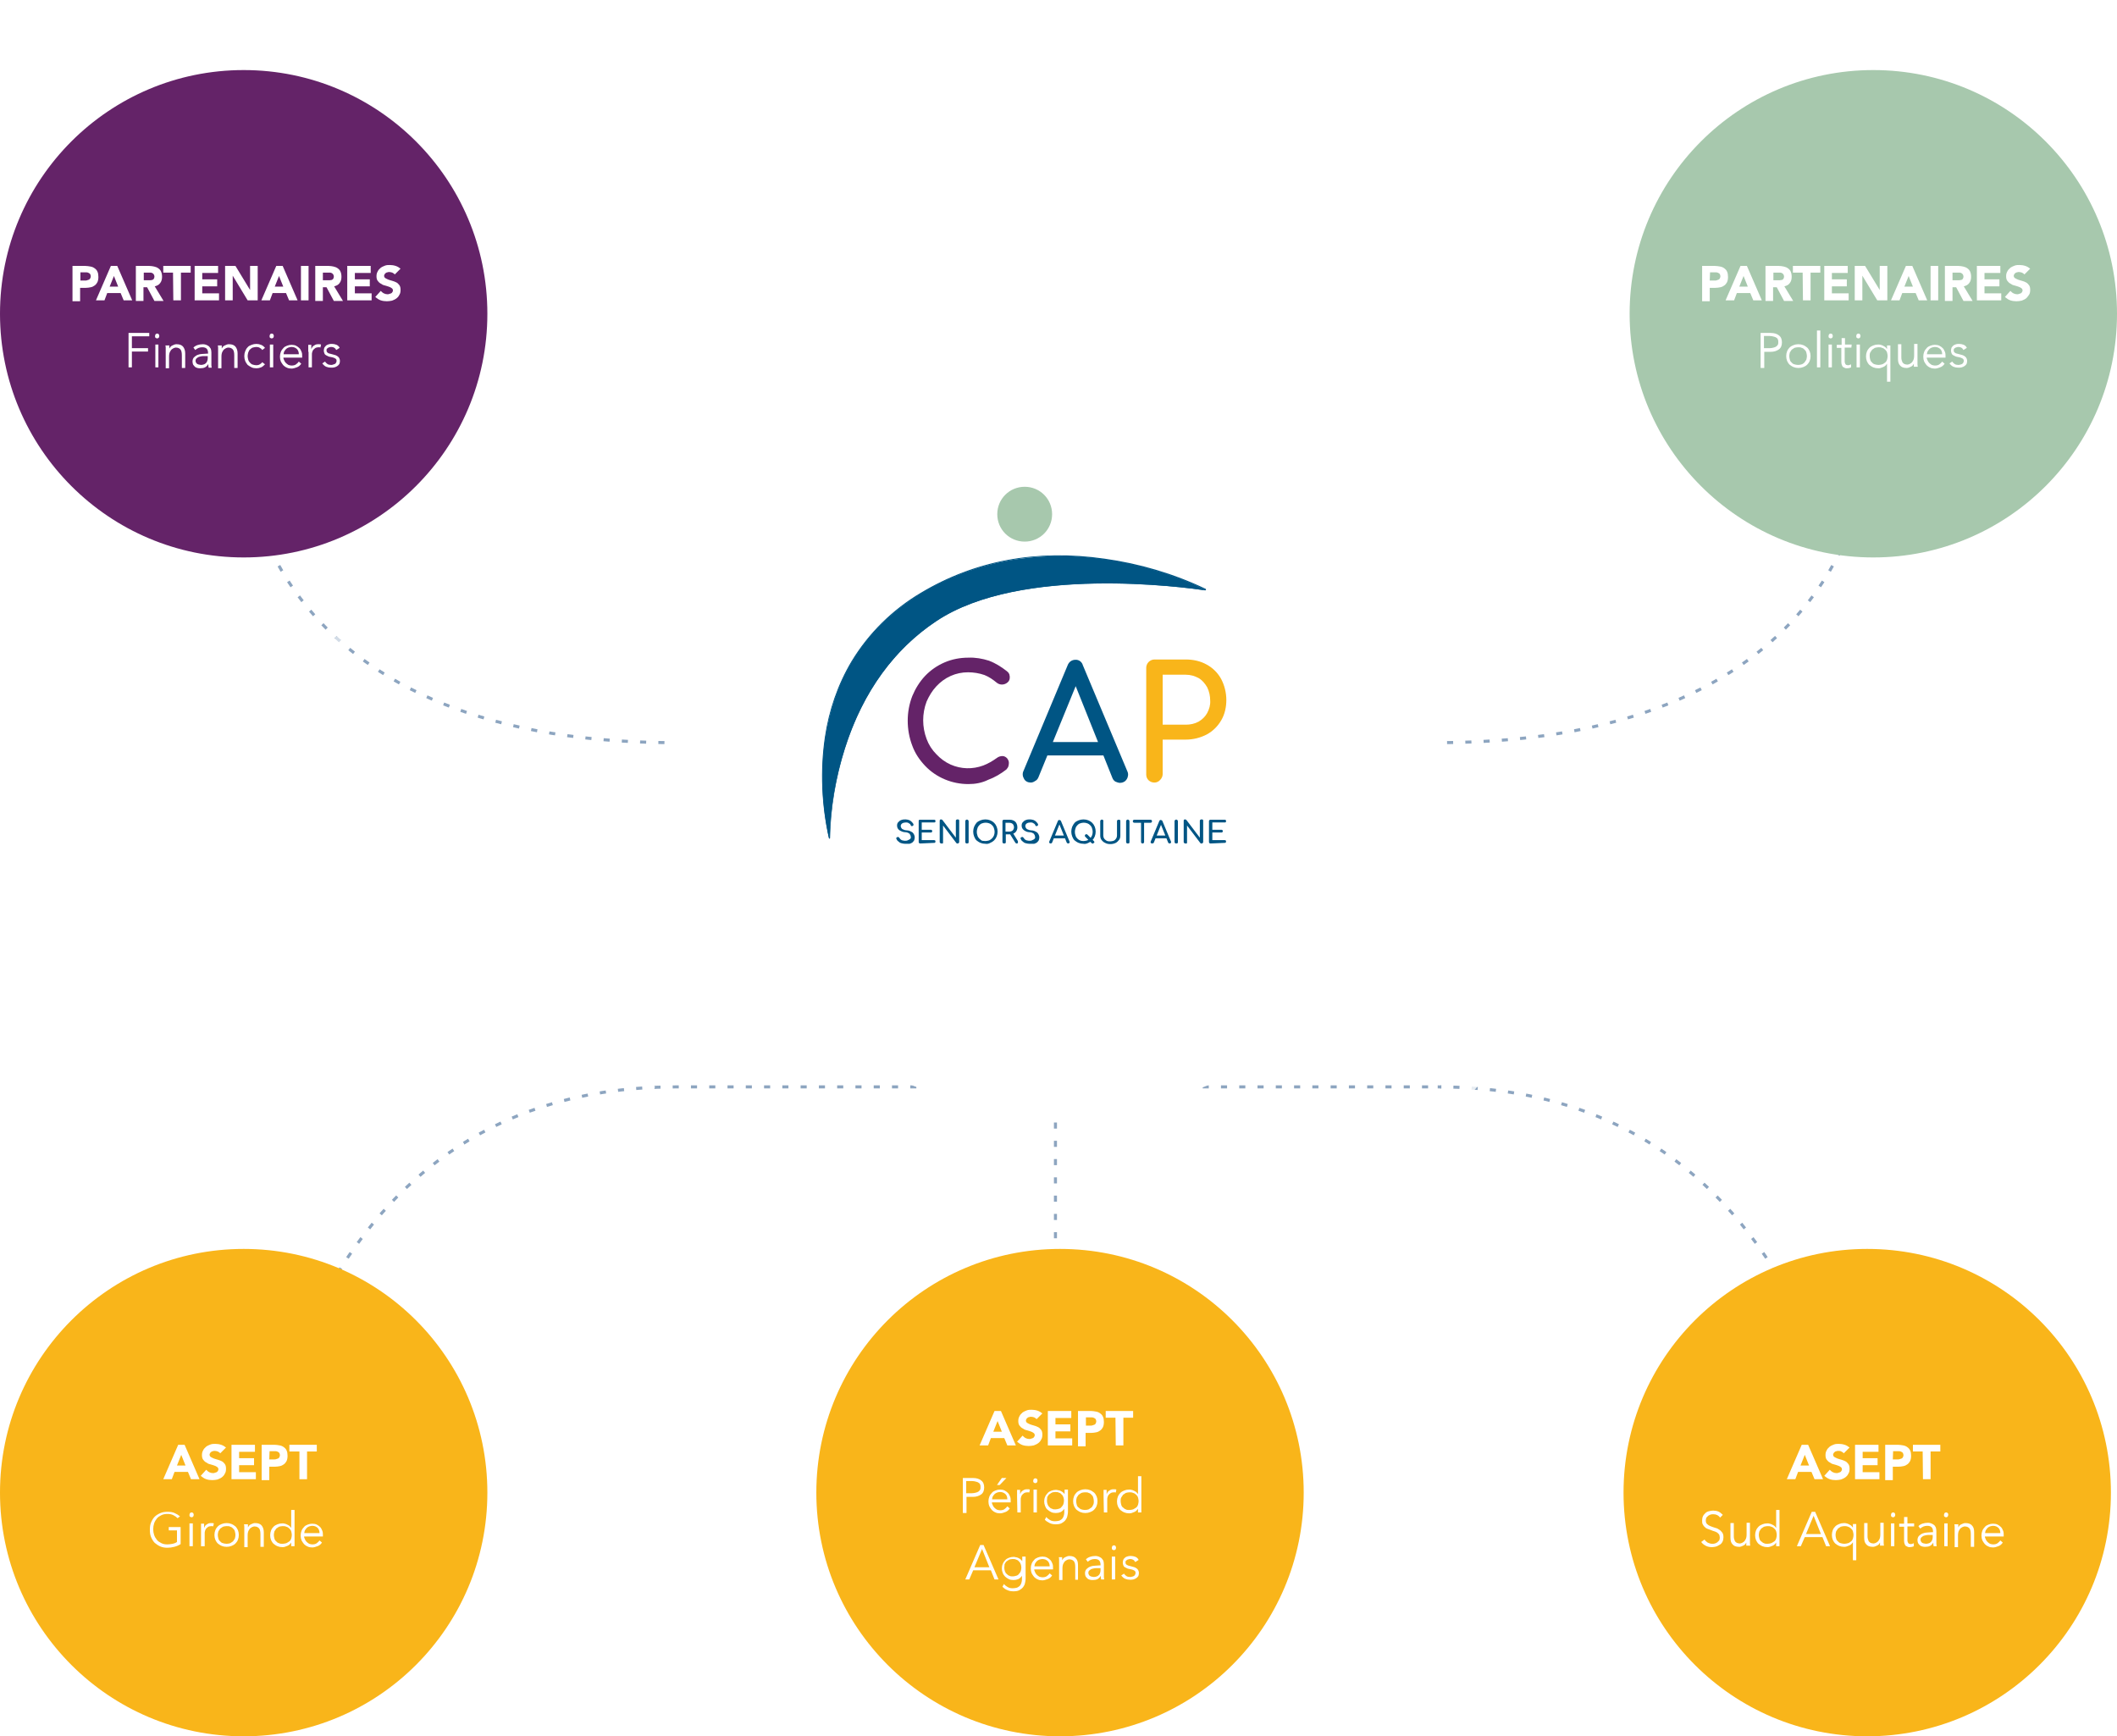 <?xml version="1.0" encoding="UTF-8"?> <svg xmlns="http://www.w3.org/2000/svg" xmlns:xlink="http://www.w3.org/1999/xlink" height="570" viewBox="0 0 695 570" width="695"><g fill="none" stroke="#8da5c0" stroke-dasharray="2 4" transform="translate(-923.607 -1040.292)"><path d="m1004.6 1561s3.7-163.9 141-163.9h251.2"></path><path d="m1536.6 1561s-3.7-163.9-141-163.9"></path></g><path d="m346.5 326.5v211" fill="none" stroke="#8da5c0" stroke-dasharray="2 4"></path><image height="372" opacity=".1" overflow="visible" transform="translate(162 64)" width="372"></image><circle cx="348" cy="240" fill="#fff" r="126"></circle><g fill="none" stroke="#8da5c0" stroke-dasharray="2 4" transform="translate(-924 -1153.292)"><path d="m1004.6 1305s3.7 92.1 141 92.1"></path><path d="m1536.6 1305s-3.7 92.1-141 92.1"></path></g><g fill="none" opacity=".6"><circle cx="348" cy="240" r="240"></circle><circle cx="348" cy="240" r="239" stroke="#fff" stroke-dasharray="2 4" stroke-width="2"></circle></g><g fill="none" opacity=".8"><circle cx="348" cy="240" r="180"></circle><circle cx="348" cy="240" r="178.5" stroke="#fff" stroke-dasharray="2 4" stroke-width="3"></circle></g><circle cx="80" cy="490" fill="#f9b51a" r="80"></circle><path d="m58.5 474.3h2.1l4.9 11.3h-2.8l-1-2.4h-4.4l-.9 2.4h-2.8zm1 3.3-1.4 3.5h2.8z" fill="#fff"></path><path d="m72.3 477.1c-.2-.3-.5-.4-.8-.6-.3-.1-.7-.2-1-.2-.2 0-.4 0-.6.1-.2 0-.4.1-.5.2-.2.1-.3.2-.4.4s-.2.3-.2.5c0 .3.1.6.4.8s.6.3 1 .5c.4.1.8.3 1.3.4.4.1.9.3 1.3.5s.7.5 1 .9.4.9.4 1.6c0 .6-.1 1.2-.4 1.6-.2.5-.6.9-1 1.2s-.9.5-1.4.7c-.5.1-1.1.2-1.7.2-.7 0-1.4-.1-2-.3s-1.2-.6-1.8-1.1l1.8-2c.3.3.6.6 1 .8s.8.3 1.2.3c.2 0 .4 0 .6-.1s.4-.1.6-.2.3-.2.4-.4c.1-.1.2-.3.2-.5 0-.3-.1-.6-.4-.8s-.6-.4-1-.5-.8-.3-1.3-.4-.9-.3-1.3-.6c-.4-.2-.7-.5-1-.9s-.4-.9-.4-1.5.1-1.1.4-1.6c.2-.5.6-.8 1-1.2.4-.3.9-.5 1.4-.7s1.1-.2 1.6-.2c.6 0 1.3.1 1.9.3s1.1.5 1.6.9z" fill="#fff"></path><path d="m76 474.3h7.7v2.3h-5.2v2.1h4.9v2.3h-4.9v2.3h5.5v2.3h-8z" fill="#fff"></path><path d="m85.9 474.3h4.2c.6 0 1.1.1 1.7.2s1 .3 1.4.6.7.6.9 1.1c.2.4.3 1 .3 1.7s-.1 1.2-.3 1.7c-.2.4-.5.8-.9 1.1s-.8.5-1.3.6-1.1.2-1.7.2h-1.8v4.4h-2.5zm2.5 4.8h1.7c.2 0 .4 0 .6-.1s.4-.1.6-.2.3-.2.4-.4.2-.4.2-.7-.1-.5-.2-.7-.3-.3-.5-.4-.4-.2-.7-.2-.5 0-.7 0h-1.3z" fill="#fff"></path><path d="m98.2 476.5h-3.2v-2.2h9v2.2h-3.2v9.1h-2.5v-9.1z" fill="#fff"></path><path d="m58.3 498.4c-.4-.4-.8-.7-1.4-1s-1.2-.4-1.9-.4-1.4.1-2 .4-1.1.6-1.5 1.1-.7 1-.9 1.6-.3 1.2-.3 1.9.1 1.3.3 1.9.5 1.1.9 1.6.9.8 1.5 1.1 1.2.4 2 .4c.6 0 1.1-.1 1.7-.2.5-.1 1-.3 1.4-.6v-3.8h-2.7v-1.1h3.9v5.6c-.6.4-1.3.7-2.1.9s-1.5.3-2.2.3c-.8 0-1.6-.1-2.3-.4s-1.3-.7-1.9-1.2c-.5-.5-.9-1.2-1.2-1.9s-.4-1.5-.4-2.4.1-1.7.4-2.4.7-1.4 1.2-1.9 1.2-.9 1.9-1.2 1.5-.4 2.3-.4c.9 0 1.7.1 2.3.4.7.3 1.2.6 1.8 1.1z" fill="#fff"></path><path d="m63.6 497.3c0 .2-.1.4-.2.6-.2.1-.3.2-.5.2s-.4-.1-.5-.2c-.2-.1-.2-.3-.2-.6 0-.2.1-.4.2-.6.2-.1.3-.2.5-.2s.4.1.5.2c.1.2.2.3.2.6zm-.3 10.3h-1.1v-7.5h1.1z" fill="#fff"></path><path d="m66 502.5c0-.3 0-.7 0-1s0-.8 0-1.3h1v1.4c.1-.2.2-.4.3-.6s.3-.4.5-.5.4-.3.7-.4.6-.1.9-.1.6 0 .8.1l-.2 1c-.1-.1-.3-.1-.6-.1-.4 0-.8.1-1 .2-.3.2-.5.4-.7.6s-.3.5-.4.8-.1.5-.1.8v4.2h-1.2z" fill="#fff"></path><path d="m78.4 503.9c0 .6-.1 1.1-.3 1.6s-.5.9-.8 1.2c-.4.4-.8.6-1.3.8s-1 .3-1.6.3-1.1-.1-1.6-.3-.9-.5-1.3-.8c-.4-.4-.6-.8-.8-1.2-.2-.5-.3-1-.3-1.6s.1-1.1.3-1.6.5-.9.8-1.2c.4-.4.8-.6 1.3-.8s1-.3 1.6-.3 1.1.1 1.6.3.9.5 1.3.8c.4.4.6.8.8 1.2.2.5.3 1 .3 1.6zm-1.1 0c0-.4-.1-.8-.2-1.2s-.3-.7-.6-.9c-.2-.3-.5-.5-.9-.6-.3-.2-.7-.2-1.2-.2s-.8.1-1.2.2c-.3.2-.6.4-.9.6-.2.3-.4.6-.6.9-.1.4-.2.8-.2 1.2s.1.8.2 1.2.3.7.6.9c.2.3.5.5.9.6s.7.2 1.2.2.8-.1 1.2-.2l.9-.6c.2-.3.4-.6.6-.9.1-.4.2-.8.2-1.2z" fill="#fff"></path><path d="m81.4 500.2v.6.6c.1-.2.3-.4.4-.6.2-.2.4-.3.6-.4s.5-.2.7-.3.5-.1.7-.1c1 0 1.7.3 2.1.8s.7 1.2.7 2.2v4.8h-1.1v-4.1c0-.8-.1-1.5-.4-1.9s-.8-.7-1.6-.7c-.1 0-.2 0-.4.1-.2 0-.5.2-.8.4s-.5.5-.7.9-.3.9-.3 1.6v3.8h-1.1v-5.8c0-.2 0-.5 0-.8s0-.6-.1-.9h1.3z" fill="#fff"></path><path d="m96.7 507.6h-1.1v-1.2c-.2.3-.4.5-.6.7s-.5.3-.7.4c-.3.1-.5.2-.8.3s-.5.1-.8.1c-.6 0-1.1-.1-1.6-.3s-.9-.5-1.3-.8c-.4-.4-.6-.8-.8-1.2-.2-.5-.3-1-.3-1.6s.1-1.1.3-1.6.5-.9.8-1.2c.4-.4.8-.6 1.3-.8s1-.3 1.6-.3c.2 0 .5 0 .8.1s.5.1.8.3c.3.1.5.3.7.4.2.2.4.4.6.7v-5.9h1.1zm-6.8-3.7c0 .4.1.8.2 1.2s.3.7.6.9c.2.3.5.5.9.6.3.2.7.2 1.2.2.4 0 .8-.1 1.2-.2.4-.2.7-.4 1-.6s.5-.6.6-.9c.1-.4.2-.8.2-1.2s-.1-.8-.2-1.2-.4-.7-.6-.9c-.3-.3-.6-.5-1-.6-.4-.2-.8-.2-1.2-.2s-.8.1-1.2.2c-.3.2-.6.4-.9.6-.2.3-.4.6-.6.9-.1.4-.2.8-.2 1.2z" fill="#fff"></path><path d="m99.8 504.2c0 .4.1.7.3 1.1.1.3.3.6.6.9.2.2.5.4.8.6.3.1.7.2 1 .2.6 0 1.1-.1 1.5-.4s.7-.6.9-.9l.8.7c-.4.6-.9 1-1.5 1.2s-1.1.4-1.7.4-1.1-.1-1.5-.3c-.5-.2-.9-.5-1.2-.8-.3-.4-.6-.8-.8-1.2-.2-.5-.3-1-.3-1.6s.1-1.1.3-1.6.5-.9.8-1.2c.3-.4.7-.6 1.2-.8s1-.3 1.5-.3c.6 0 1.1.1 1.5.3s.8.5 1.1.8.5.7.7 1.2.2.9.2 1.4v.5h-6.2zm5.1-.9c0-.7-.2-1.3-.6-1.7s-1-.7-1.8-.7c-.3 0-.7.1-1 .2s-.6.3-.8.5-.4.5-.6.8c-.1.3-.2.6-.2.9z" fill="#fff"></path><circle cx="613" cy="490" fill="#f9b51a" r="80"></circle><path d="m591.5 474.3h2.1l4.9 11.3h-2.8l-1-2.4h-4.4l-.9 2.4h-2.8zm1 3.3-1.4 3.5h2.8z" fill="#fff"></path><path d="m605.3 477.1c-.2-.3-.5-.4-.8-.6s-.7-.2-1-.2c-.2 0-.4 0-.6.1-.2 0-.4.1-.5.2s-.3.2-.4.4-.2.3-.2.5c0 .3.1.6.4.8s.6.3 1 .5c.4.1.8.3 1.3.4.4.1.9.3 1.3.5s.7.5 1 .9.4.9.4 1.6c0 .6-.1 1.2-.4 1.6-.2.5-.6.9-1 1.2s-.9.5-1.4.7c-.5.1-1.1.2-1.7.2-.7 0-1.4-.1-2-.3s-1.2-.6-1.8-1.1l1.8-2c.3.3.6.6 1 .8s.8.3 1.2.3c.2 0 .4 0 .6-.1s.4-.1.6-.2.3-.2.4-.4c.1-.1.2-.3.2-.5 0-.3-.1-.6-.4-.8s-.6-.4-1-.5-.8-.3-1.3-.4-.9-.3-1.3-.6c-.4-.2-.7-.5-1-.9s-.4-.9-.4-1.5.1-1.1.4-1.6c.2-.5.6-.8 1-1.2.4-.3.9-.5 1.4-.7s1.1-.2 1.6-.2c.6 0 1.3.1 1.9.3s1.1.5 1.6.9z" fill="#fff"></path><path d="m609 474.3h7.7v2.3h-5.2v2.1h4.9v2.3h-4.9v2.3h5.5v2.3h-8z" fill="#fff"></path><path d="m618.9 474.3h4.2c.6 0 1.1.1 1.7.2s1 .3 1.4.6.7.6.9 1.1c.2.4.3 1 .3 1.7s-.1 1.2-.3 1.7c-.2.4-.5.8-.9 1.1s-.8.5-1.3.6-1.1.2-1.7.2h-1.8v4.4h-2.5zm2.5 4.8h1.7c.2 0 .4 0 .6-.1s.4-.1.6-.2.3-.2.4-.4.2-.4.2-.7-.1-.5-.2-.7-.3-.3-.5-.4-.4-.2-.7-.2-.5 0-.7 0h-1.3z" fill="#fff"></path><path d="m631.2 476.5h-3.2v-2.2h9v2.2h-3.2v9.1h-2.5z" fill="#fff"></path><path d="m564.7 498.2c-.5-.7-1.2-1.1-2.2-1.1-.3 0-.6 0-.9.1s-.5.2-.8.4c-.2.2-.4.4-.6.6-.1.3-.2.6-.2.9 0 .5.1.9.4 1.2s.6.5 1.1.7c.4.2.9.3 1.4.5.5.1 1 .3 1.4.6.4.2.8.6 1.1 1s.4.9.4 1.6c0 .5-.1 1-.3 1.4s-.5.8-.9 1-.8.5-1.2.6-.9.2-1.3.2c-.7 0-1.4-.1-2-.4s-1.2-.7-1.6-1.3l1.1-.8c.2.4.6.7 1 1 .4.2 1 .4 1.5.4.3 0 .6 0 .9-.1s.5-.2.8-.4c.2-.2.4-.4.6-.6.1-.3.2-.5.2-.9s-.1-.7-.2-1c-.2-.3-.4-.5-.7-.7s-.6-.3-.9-.4-.7-.2-1.1-.4c-.4-.1-.7-.3-1.1-.4-.3-.1-.7-.3-.9-.6-.3-.2-.5-.5-.7-.9-.2-.3-.2-.8-.2-1.3s.1-1 .3-1.4.5-.7.8-1 .7-.5 1.2-.6.9-.2 1.3-.2c.6 0 1.2.1 1.7.3s1 .6 1.5 1.1z" fill="#fff"></path><path d="m573.3 507.6c0-.2 0-.4 0-.6s0-.4 0-.6c-.1.2-.3.4-.4.6-.2.2-.4.3-.6.4s-.5.2-.7.3-.5.1-.7.1c-1 0-1.7-.3-2.1-.8-.5-.5-.7-1.2-.7-2.2v-4.8h1.1v4.1c0 .4 0 .8.1 1.1s.2.6.3.8c.2.2.4.4.6.5.3.1.6.2 1 .2.1 0 .2 0 .4-.1.2 0 .5-.2.8-.4s.5-.5.7-.9.3-.9.3-1.6v-3.8h1.1v5.8.8c0 .3 0 .6.1.9h-1.3z" fill="#fff"></path><path d="m584.2 507.6h-1.1v-1.2c-.2.3-.4.5-.6.7s-.5.3-.7.4c-.3.1-.5.2-.8.3s-.5.1-.8.1c-.6 0-1.1-.1-1.6-.3s-.9-.5-1.3-.8c-.4-.4-.6-.8-.8-1.2-.2-.5-.3-1-.3-1.6s.1-1.1.3-1.6.5-.9.8-1.2c.4-.4.8-.6 1.3-.8s1-.3 1.6-.3c.2 0 .5 0 .8.1s.5.1.8.3c.3.1.5.3.7.4.2.2.4.4.6.7v-5.9h1.1zm-6.8-3.7c0 .4.1.8.2 1.2s.3.7.6.9.5.5.9.6c.3.2.7.2 1.2.2.4 0 .8-.1 1.2-.2.4-.2.7-.4 1-.6s.5-.6.6-.9c.1-.4.2-.8.2-1.2s-.1-.8-.2-1.2-.4-.7-.6-.9c-.3-.3-.6-.5-1-.6-.4-.2-.8-.2-1.2-.2s-.8.1-1.2.2c-.3.2-.6.4-.9.6-.2.3-.4.6-.6.9-.1.4-.2.8-.2 1.2z" fill="#fff"></path><path d="m591.2 507.6h-1.3l4.9-11.3h1.1l4.9 11.3h-1.3l-1.2-3h-5.8zm1.7-4h4.9l-2.4-6z" fill="#fff"></path><path d="m609.4 512.2h-1.1v-5.9c-.2.3-.4.5-.6.7s-.5.3-.7.4c-.3.1-.5.2-.8.3s-.5.1-.8.1c-.6 0-1.1-.1-1.6-.3s-.9-.5-1.3-.8c-.4-.4-.6-.8-.8-1.2-.2-.5-.3-1-.3-1.6s.1-1.1.3-1.6.5-.9.8-1.2c.4-.4.8-.6 1.3-.8s1-.3 1.6-.3c.2 0 .5 0 .8.1s.5.1.8.3.5.3.7.4c.2.2.4.4.6.7v-1.2h1.1zm-6.8-8.3c0 .4.1.8.2 1.2s.3.7.6.9c.2.3.5.5.9.6s.7.2 1.2.2c.4 0 .8-.1 1.2-.2s.7-.4 1-.6.5-.6.6-.9c.1-.4.2-.8.2-1.2s-.1-.8-.2-1.2-.4-.7-.6-.9c-.3-.3-.6-.5-1-.6-.4-.2-.8-.2-1.2-.2s-.8.1-1.2.2c-.3.2-.6.4-.9.6-.2.3-.4.6-.6.9-.1.4-.2.8-.2 1.2z" fill="#fff"></path><path d="m617.2 507.6c0-.2 0-.4 0-.6s0-.4 0-.6c-.1.2-.3.4-.4.6-.2.2-.4.3-.6.4s-.5.2-.7.3c-.3.1-.5.1-.7.1-1 0-1.7-.3-2.1-.8-.5-.5-.7-1.2-.7-2.2v-4.8h1.1v4.1c0 .4 0 .8.1 1.1s.2.6.3.8c.2.2.4.4.6.5.3.1.6.2 1 .2.1 0 .2 0 .4-.1.2 0 .5-.2.8-.4s.5-.5.7-.9.3-.9.3-1.6v-3.8h1.1v5.8.8s0 .6.1.9h-1.3z" fill="#fff"></path><path d="m622.2 497.3c0 .2-.1.4-.2.6-.2.1-.3.2-.5.2s-.4-.1-.5-.2c-.2-.1-.2-.3-.2-.6 0-.2.1-.4.2-.6.2-.1.3-.2.5-.2s.4.1.5.2c.1.2.2.3.2.6zm-.3 10.3h-1.1v-7.5h1.1z" fill="#fff"></path><path d="m628.4 501.1h-2.2v4.4c0 .3 0 .5.1.7s.1.3.2.4.2.2.3.2.3.1.4.1c.2 0 .4 0 .6-.1s.4-.1.5-.2v1c-.4.2-.9.3-1.4.3-.2 0-.4 0-.6-.1s-.4-.2-.6-.3-.3-.4-.4-.6-.2-.6-.2-1v-4.7h-1.6v-1h1.6v-2.2h1.1v2.1h2.2z" fill="#fff"></path><path d="m634.6 503v-.2c0-1.3-.6-1.9-1.9-1.9-.9 0-1.6.3-2.3.9l-.6-.8c.7-.7 1.8-1.1 3.2-1.1.4 0 .7.1 1 .2s.6.3.9.5.4.5.6.8c.1.3.2.7.2 1.2v3.3.9c0 .3.1.6.1.8h-1c0-.2-.1-.4-.1-.6s0-.4 0-.6c-.3.5-.7.9-1.1 1.1s-.9.3-1.5.3c-.3 0-.7 0-1-.1s-.6-.2-.8-.4-.4-.4-.6-.7c-.1-.3-.2-.6-.2-1 0-.6.2-1.1.5-1.4s.7-.6 1.2-.8 1-.3 1.5-.3 1-.1 1.5-.1zm-.6.9c-.3 0-.6 0-1 0s-.8.1-1.2.2-.7.3-.9.5c-.3.2-.4.5-.4.9 0 .2.1.5.2.6.1.2.2.3.4.4s.4.2.6.2.4.1.6.1c.4 0 .7-.1 1-.2s.5-.3.7-.5.3-.5.4-.8.1-.6.1-.9v-.5z" fill="#fff"></path><path d="m639.6 497.3c0 .2-.1.4-.2.6-.2.1-.3.2-.5.2s-.4-.1-.5-.2c-.2-.1-.2-.3-.2-.6 0-.2.1-.4.2-.6.2-.1.3-.2.5-.2s.4.1.5.2c.2.2.2.3.2.6zm-.2 10.3h-1.1v-7.5h1.1z" fill="#fff"></path><path d="m642.9 500.2v.6.6c.1-.2.3-.4.4-.6.2-.2.4-.3.6-.4s.5-.2.7-.3.5-.1.7-.1c1 0 1.7.3 2.1.8.5.5.7 1.2.7 2.2v4.8h-1.1v-4.1c0-.8-.1-1.5-.4-1.9s-.8-.7-1.6-.7c-.1 0-.2 0-.4.1-.2 0-.5.2-.8.4s-.5.5-.7.9-.3.9-.3 1.6v3.8h-1.1v-5.8c0-.2 0-.5 0-.8s0-.6-.1-.9h1.3z" fill="#fff"></path><path d="m651.6 504.2c0 .4.1.7.3 1.1.1.3.3.6.6.9s.5.4.8.6c.3.1.7.2 1 .2.6 0 1.1-.1 1.5-.4s.7-.6.9-.9l.8.7c-.4.6-.9 1-1.5 1.2-.5.2-1.1.4-1.7.4s-1.1-.1-1.5-.3c-.5-.2-.9-.5-1.2-.8-.3-.4-.6-.8-.8-1.2-.2-.5-.3-1-.3-1.6s.1-1.1.3-1.6.5-.9.8-1.2c.3-.4.7-.6 1.2-.8s1-.3 1.5-.3c.6 0 1.1.1 1.5.3s.8.5 1.1.8.5.7.7 1.2.2.9.2 1.4v.5h-6.2zm5.1-.9c0-.7-.2-1.3-.6-1.7s-1-.7-1.8-.7c-.3 0-.7.1-1 .2s-.6.3-.8.5-.4.5-.6.8c-.1.3-.2.6-.2.9z" fill="#fff"></path><path d="m348 410c44.2 0 80 35.8 80 80s-35.8 80-80 80-80-35.8-80-80 35.8-80 80-80z" fill="#f9b51a"></path><path d="m326.5 463.2h2.1l4.9 11.3h-2.8l-1-2.4h-4.4l-.9 2.4h-2.8zm1 3.3-1.4 3.5h2.8z" fill="#fff"></path><path d="m340.3 465.9c-.2-.3-.5-.4-.8-.6-.3-.1-.7-.2-1-.2-.2 0-.4 0-.6.1-.2 0-.4.1-.5.2-.2.1-.3.2-.4.4s-.2.3-.2.5c0 .3.1.6.4.8s.6.3 1 .5c.4.1.8.3 1.3.4.4.1.9.3 1.3.5s.7.5 1 .9.4.9.4 1.6c0 .6-.1 1.2-.4 1.6-.2.5-.6.9-1 1.2s-.9.5-1.4.7c-.5.1-1.1.2-1.7.2-.7 0-1.4-.1-2-.3s-1.2-.6-1.8-1.1l1.8-2c.3.3.6.6 1 .8s.8.3 1.2.3c.2 0 .4 0 .6-.1s.4-.1.6-.2.3-.2.4-.4c.1-.1.2-.3.2-.5 0-.3-.1-.6-.4-.8s-.6-.4-1-.5-.8-.3-1.3-.4-.9-.3-1.3-.6c-.4-.2-.7-.5-1-.9s-.4-.9-.4-1.5.1-1.1.4-1.6c.2-.5.6-.8 1-1.2.4-.3.9-.5 1.4-.7s1.1-.2 1.6-.2c.6 0 1.3.1 1.9.3s1.1.5 1.6.9z" fill="#fff"></path><path d="m344 463.2h7.7v2.3h-5.2v2.1h4.9v2.3h-4.9v2.3h5.5v2.3h-8z" fill="#fff"></path><path d="m353.9 463.2h4.2c.6 0 1.1.1 1.7.2s1 .3 1.4.6.7.6.9 1.1c.2.4.3 1 .3 1.7s-.1 1.2-.3 1.7c-.2.4-.5.8-.9 1.1s-.8.5-1.3.6-1.1.2-1.7.2h-1.8v4.4h-2.5zm2.5 4.8h1.7c.2 0 .4 0 .6-.1s.4-.1.6-.2.3-.2.4-.4.2-.4.2-.7-.1-.5-.2-.7-.3-.3-.5-.4-.4-.2-.7-.2-.5 0-.7 0h-1.3v2.7z" fill="#fff"></path><path d="m366.2 465.4h-3.2v-2.2h9v2.2h-3.2v9.1h-2.5z" fill="#fff"></path><path d="m316.1 485.2h3.3c1.2 0 2.1.3 2.7.8.7.5 1 1.3 1 2.3s-.3 1.8-1 2.3-1.6.8-2.7.8h-2.1v5.3h-1.2zm1.1 5h1.9c.5 0 .9-.1 1.3-.2s.6-.2.9-.4c.2-.2.4-.4.5-.6s.1-.5.1-.8 0-.5-.1-.8c-.1-.2-.2-.5-.5-.6-.2-.2-.5-.3-.9-.4s-.8-.2-1.3-.2h-1.9z" fill="#fff"></path><path d="m325.6 493c0 .4.1.7.3 1.1.1.3.3.6.6.9s.5.4.8.6c.3.1.7.2 1 .2.6 0 1.1-.1 1.5-.4s.7-.6.9-.9l.8.7c-.4.6-.9 1-1.5 1.2-.5.2-1.1.4-1.7.4s-1.1-.1-1.5-.3c-.5-.2-.9-.5-1.2-.8-.3-.4-.6-.8-.8-1.2-.2-.5-.3-1-.3-1.6s.1-1.1.3-1.6.5-.9.8-1.2c.3-.4.7-.6 1.2-.8s1-.3 1.5-.3c.6 0 1.1.1 1.5.3s.8.5 1.1.8.5.7.7 1.2.2.9.2 1.4v.5h-6.2zm5.1-.8c0-.7-.2-1.3-.6-1.7s-1-.7-1.8-.7c-.3 0-.7.1-1 .2s-.6.3-.8.5-.4.5-.6.8c-.1.3-.2.6-.2.9zm-2.5-4.7h-.9l1.6-2.3h1.5z" fill="#fff"></path><path d="m333.9 491.4c0-.3 0-.7 0-1s0-.8 0-1.3h1v1.4c.1-.2.2-.4.3-.6s.3-.4.5-.5.4-.3.7-.4.6-.1.9-.1.6 0 .8.1l-.2 1c-.1-.1-.3-.1-.6-.1-.4 0-.8.1-1 .2-.3.2-.5.4-.7.6s-.3.5-.4.8-.1.5-.1.8v4.2h-1.1z" fill="#fff"></path><path d="m340.6 486.1c0 .2-.1.4-.2.6-.2.1-.3.2-.5.2s-.4-.1-.5-.2c-.2-.1-.2-.3-.2-.6 0-.2.1-.4.2-.6.2-.1.3-.2.5-.2s.4.1.5.2c.2.2.2.4.2.6zm-.2 10.4h-1.1v-7.5h1.1z" fill="#fff"></path><path d="m343.5 498c.3.4.7.7 1.2 1s1 .4 1.7.4c.5 0 1-.1 1.4-.2.4-.2.7-.4.9-.6s.4-.6.5-.9c.1-.4.2-.7.2-1.1v-1.3c-.3.5-.8.9-1.2 1.1-.5.2-1 .3-1.6.3s-1.1-.1-1.5-.3-.9-.5-1.2-.8c-.4-.3-.6-.7-.8-1.2s-.3-1-.3-1.5.1-1.1.3-1.5c.2-.5.5-.9.8-1.2.3-.4.7-.6 1.2-.8s1-.3 1.5-.3c.2 0 .5 0 .7.1.3 0 .5.1.8.2s.5.3.7.4.5.4.7.7v-1.5h1.1v7.4c0 .4-.1.8-.2 1.3s-.3.9-.6 1.3-.7.7-1.2 1-1.2.4-2 .4c-.7 0-1.4-.1-2-.4s-1.1-.6-1.6-1.1zm.2-5.3c0 .4.1.8.2 1.1s.3.7.6.9c.2.3.5.5.9.6.3.2.7.2 1.1.2s.7-.1 1.1-.2.7-.3.9-.6c.3-.3.5-.6.6-.9.1-.4.2-.7.2-1.2 0-.4-.1-.8-.2-1.1s-.3-.7-.6-.9c-.2-.3-.5-.5-.9-.6-.4-.2-.7-.2-1.2-.2-.4 0-.8.1-1.1.2-.3.2-.6.4-.9.6-.3.3-.4.6-.6.9 0 .4-.1.8-.1 1.2z" fill="#fff"></path><path d="m360.3 492.8c0 .6-.1 1.1-.3 1.6s-.5.9-.8 1.2c-.4.4-.8.6-1.3.8s-1 .3-1.6.3-1.1-.1-1.6-.3-.9-.5-1.3-.8c-.4-.4-.6-.8-.8-1.2-.2-.5-.3-1-.3-1.6s.1-1.1.3-1.6.5-.9.8-1.2c.4-.4.8-.6 1.3-.8s1-.3 1.6-.3 1.1.1 1.6.3.9.5 1.3.8c.4.4.6.8.8 1.2.2.5.3 1 .3 1.6zm-1.2 0c0-.4-.1-.8-.2-1.2s-.3-.7-.6-.9c-.2-.3-.5-.5-.9-.6-.3-.2-.7-.2-1.2-.2s-.8.1-1.2.2c-.3.2-.6.4-.9.6-.2.3-.4.6-.6.9-.1.4-.2.8-.2 1.2s.1.8.2 1.2.3.7.6.9.5.5.9.6.7.2 1.2.2.8-.1 1.2-.2c.3-.2.6-.4.9-.6s.4-.6.6-.9c.2-.4.2-.8.2-1.2z" fill="#fff"></path><path d="m362.3 491.4c0-.3 0-.7 0-1s0-.8 0-1.3h1v1.4c.1-.2.2-.4.3-.6s.3-.4.5-.5.4-.3.7-.4.6-.1.9-.1.6 0 .8.1l-.2 1c-.1-.1-.3-.1-.6-.1-.4 0-.8.1-1 .2-.3.2-.5.4-.7.6s-.3.5-.4.8-.1.5-.1.8v4.2h-1.1z" fill="#fff"></path><path d="m374.7 496.5h-1.1v-1.2c-.2.3-.4.5-.6.7s-.5.3-.7.4c-.3.1-.5.2-.8.3s-.5.1-.8.1c-.6 0-1.1-.1-1.6-.3s-.9-.5-1.3-.8c-.4-.4-.6-.8-.8-1.2-.2-.5-.3-1-.3-1.6s.1-1.1.3-1.6.5-.9.8-1.2c.4-.4.8-.6 1.3-.8s1-.3 1.6-.3c.2 0 .5 0 .8.1s.5.1.8.3c.3.1.5.3.7.4.2.2.4.4.6.7v-5.9h1.1zm-6.8-3.7c0 .4.1.8.2 1.2s.3.7.6.9.5.5.9.6c.3.2.7.2 1.2.2.4 0 .8-.1 1.2-.2.4-.2.7-.4 1-.6s.5-.6.6-.9c.1-.4.2-.8.2-1.2s-.1-.8-.2-1.2-.4-.7-.6-.9c-.3-.3-.6-.5-1-.6-.4-.2-.8-.2-1.2-.2s-.8.1-1.2.2c-.3.2-.6.4-.9.6-.2.3-.4.6-.6.9-.2.4-.2.7-.2 1.2z" fill="#fff"></path><path d="m318.2 518.5h-1.3l4.9-11.3h1.1l4.9 11.3h-1.3l-1.2-3h-5.8zm1.7-4h4.9l-2.4-6z" fill="#fff"></path><path d="m329.6 520c.3.4.7.7 1.2 1s1 .4 1.7.4c.5 0 1-.1 1.4-.2.4-.2.7-.4.9-.6s.4-.6.5-.9c.1-.4.2-.7.2-1.1v-1.3c-.3.5-.8.9-1.2 1.1-.5.2-1 .3-1.6.3s-1.1-.1-1.5-.3-.9-.5-1.2-.8-.6-.7-.8-1.2-.3-1-.3-1.5.1-1.1.3-1.5c.2-.5.5-.9.8-1.2.3-.4.7-.6 1.2-.8s1-.3 1.5-.3c.2 0 .5 0 .7.1.3 0 .5.1.8.2s.5.3.7.4c.2.2.5.4.7.7v-1.5h1.1v7.4c0 .4-.1.8-.2 1.3s-.3.9-.6 1.3-.7.7-1.2 1-1.2.4-2 .4c-.7 0-1.4-.1-2-.4-.6-.2-1.1-.6-1.6-1.1zm.1-5.3c0 .4.1.8.2 1.1s.3.7.6.9c.3.3.5.5.9.6.3.2.7.2 1.1.2s.7-.1 1.1-.2.7-.3.9-.6c.3-.3.5-.6.6-.9.1-.4.2-.7.2-1.2 0-.4-.1-.8-.2-1.1s-.3-.7-.6-.9c-.2-.3-.5-.5-.9-.6-.4-.2-.7-.2-1.2-.2-.4 0-.8.1-1.1.2-.3.2-.6.4-.9.6-.3.3-.4.6-.6.9 0 .4-.1.8-.1 1.2z" fill="#fff"></path><path d="m339.5 515c0 .4.1.7.3 1.1.1.3.3.6.6.9.2.2.5.4.8.6.3.1.7.2 1 .2.6 0 1.1-.1 1.5-.4s.7-.6.9-.9l.8.7c-.4.6-.9 1-1.5 1.2s-1.1.4-1.7.4-1.1-.1-1.5-.3c-.5-.2-.9-.5-1.2-.8-.3-.4-.6-.8-.8-1.2-.2-.5-.3-1-.3-1.6s.1-1.1.3-1.6.5-.9.8-1.2c.3-.4.7-.6 1.2-.8s1-.3 1.5-.3c.6 0 1.1.1 1.5.3s.8.5 1.1.8.5.7.7 1.2.2.9.2 1.4v.5h-6.2zm5.1-.8c0-.7-.2-1.3-.6-1.7s-1-.7-1.8-.7c-.3 0-.7.1-1 .2s-.6.3-.8.5-.4.5-.6.8c-.1.3-.2.6-.2.9z" fill="#fff"></path><path d="m348.7 511v.6.6c.1-.2.3-.4.4-.6.2-.2.4-.3.6-.4s.5-.2.7-.3c.3-.1.5-.1.7-.1 1 0 1.7.3 2.1.8.5.5.7 1.2.7 2.2v4.8h-.9v-4.1c0-.8-.1-1.5-.4-1.9s-.8-.7-1.6-.7c-.1 0-.2 0-.4.1-.2 0-.5.2-.8.4s-.5.5-.7.9-.3.9-.3 1.6v3.8h-1.1v-5.8c0-.2 0-.5 0-.8s0-.6-.1-.9h1.1z" fill="#fff"></path><path d="m361.3 513.9v-.2c0-1.3-.6-1.9-1.9-1.9-.9 0-1.6.3-2.3.9l-.6-.8c.7-.7 1.8-1.1 3.2-1.1.4 0 .7.1 1 .2s.6.3.9.5c.2.2.4.5.6.8.1.3.2.7.2 1.2v3.3.9c0 .3.1.6.1.8h-1c0-.2-.1-.4-.1-.6s0-.4 0-.6c-.3.5-.7.9-1.1 1.1s-.9.3-1.5.3c-.3 0-.7 0-1-.1s-.6-.2-.8-.4-.4-.4-.6-.7c-.1-.3-.2-.6-.2-1 0-.6.2-1.1.5-1.4s.7-.6 1.2-.8 1-.3 1.5-.3 1-.1 1.5-.1zm-.5.9c-.3 0-.6 0-1 0s-.8.1-1.2.2-.7.3-.9.5c-.3.2-.4.5-.4.9 0 .2.1.5.2.6.1.2.2.3.4.4s.4.2.6.2.4.1.6.1c.4 0 .7-.1 1-.2s.5-.3.7-.5.3-.5.4-.8.1-.6.1-.9v-.5z" fill="#fff"></path><path d="m366.4 508.1c0 .2-.1.4-.2.6-.2.1-.3.2-.5.2s-.4-.1-.5-.2c-.2-.1-.2-.3-.2-.6 0-.2.1-.4.2-.6.2-.1.3-.2.5-.2s.4.1.5.2c.1.2.2.4.2.6zm-.3 10.4h-1.1v-7.5h1.1z" fill="#fff"></path><path d="m372.7 512.8c-.2-.3-.4-.6-.6-.7-.3-.2-.6-.3-1-.3-.2 0-.4 0-.6.1-.2 0-.4.1-.5.2s-.3.2-.4.3-.1.3-.1.5c0 .4.1.6.4.8s.6.3 1.1.4l1.1.3c.5.1 1 .4 1.3.7s.5.8.5 1.3c0 .4-.1.8-.2 1-.2.3-.4.5-.7.7s-.6.3-.9.4c-.4.1-.7.1-1.1.1-.6 0-1.1-.1-1.6-.3s-.9-.6-1.3-1.1l.9-.6c.2.3.5.6.8.8s.7.3 1.2.3c.2 0 .4 0 .6-.1.2 0 .4-.1.6-.2s.3-.2.4-.4.2-.3.2-.6c0-.4-.1-.6-.4-.8s-.6-.3-1-.4l-1-.2c-.1 0-.3-.1-.5-.2s-.4-.2-.6-.3-.4-.3-.5-.6-.2-.5-.2-.9.1-.7.2-1 .4-.5.6-.7.6-.3.9-.4.7-.1 1-.1c.5 0 1 .1 1.5.3.4.2.8.5 1 1z" fill="#fff"></path><circle cx="80" cy="103" fill="#642368" r="80"></circle><g fill="#fff"><path d="m23.8 87.3h4.2c.6 0 1.1.1 1.7.2s1 .3 1.4.6.7.6.9 1.1c.2.4.3 1 .3 1.7s-.1 1.2-.3 1.7c-.2.4-.5.8-.9 1.1s-.8.5-1.3.6-1.1.2-1.7.2h-1.8v4.4h-2.5zm2.5 4.8h1.7c.2 0 .4 0 .6-.1s.4-.1.6-.2.3-.2.4-.4.2-.4.2-.7-.1-.5-.2-.7-.3-.3-.5-.4-.4-.2-.7-.2-.5 0-.7 0h-1.3v2.7z"></path><path d="m36.4 87.3h2.1l4.9 11.3h-2.8l-1-2.4h-4.4l-.9 2.4h-2.8zm1 3.3-1.4 3.5h2.8z"></path><path d="m44.6 87.3h4.4c.6 0 1.1.1 1.6.2s1 .3 1.4.6.7.6.9 1.1.3 1 .3 1.7c0 .8-.2 1.5-.6 2-.4.6-1 .9-1.8 1.1l2.9 4.8h-3l-2.4-4.5h-1.2v4.5h-2.5zm2.5 4.7h1.5.7c.3 0 .5-.1.7-.1.2-.1.4-.2.5-.4s.2-.4.2-.7-.1-.5-.2-.7-.3-.3-.4-.4c-.2-.1-.4-.2-.6-.2s-.5 0-.7 0h-1.6v2.5z"></path><path d="m56.8 89.5h-3.2v-2.2h9v2.2h-3.2v9.1h-2.5z"></path><path d="m63.9 87.3h7.7v2.3h-5.2v2.1h4.9v2.3h-4.9v2.3h5.5v2.3h-8z"></path><path d="m73.9 87.3h3.4l4.8 7.9v-7.9h2.5v11.3h-3.3l-4.9-8.1v8.1h-2.5z"></path><path d="m90.7 87.3h2.1l4.9 11.3h-2.8l-1-2.4h-4.4l-.9 2.4h-2.8zm.9 3.3-1.4 3.5h2.8z"></path><path d="m98.8 87.3h2.5v11.3h-2.5z"></path><path d="m103.5 87.3h4.4c.6 0 1.1.1 1.6.2s1 .3 1.4.6.7.6.9 1.1.3 1 .3 1.7c0 .8-.2 1.5-.6 2-.4.6-1 .9-1.8 1.1l2.9 4.8h-3l-2.4-4.5h-1.2v4.5h-2.5zm2.5 4.7h1.5.7c.3 0 .5-.1.7-.1.2-.1.4-.2.5-.4s.2-.4.2-.7-.1-.5-.2-.7-.3-.3-.4-.4c-.2-.1-.4-.2-.6-.2s-.5 0-.7 0h-1.7z"></path><path d="m114 87.3h7.7v2.3h-5.2v2.1h4.9v2.3h-4.9v2.3h5.5v2.3h-8z"></path><path d="m129.6 90.1c-.2-.3-.5-.4-.8-.6-.3-.1-.7-.2-1-.2-.2 0-.4 0-.6.1-.2 0-.4.1-.5.2-.2.1-.3.2-.4.4s-.2.3-.2.5c0 .3.1.6.4.8s.6.3 1 .5c.4.1.8.3 1.3.4.4.1.9.3 1.3.5s.7.5 1 .9.4.9.4 1.6c0 .6-.1 1.2-.4 1.6-.2.5-.6.9-1 1.2s-.9.5-1.4.7c-.5.1-1.1.2-1.7.2-.7 0-1.4-.1-2-.3s-1.2-.6-1.8-1.1l1.8-2c.3.3.6.6 1 .8s.8.3 1.2.3c.2 0 .4 0 .6-.1s.4-.1.6-.2.3-.2.4-.4c.1-.1.2-.3.2-.5 0-.3-.1-.6-.4-.8s-.6-.4-1-.5-.8-.3-1.3-.4-.9-.3-1.3-.6c-.4-.2-.7-.5-1-.9s-.4-.9-.4-1.5.1-1.1.4-1.6c.2-.5.6-.8 1-1.2.4-.3.9-.5 1.4-.7s1.1-.2 1.6-.2c.6 0 1.3.1 1.9.3s1.1.5 1.6.9z"></path><path d="m43.4 120.6h-1.2v-11.3h6.8v1.1h-5.7v3.9h5.3v1.1h-5.3v5.2z"></path><path d="m52.3 110.3c0 .2-.1.4-.2.6-.2.1-.3.2-.5.2s-.4-.1-.5-.2c-.2-.1-.2-.3-.2-.6 0-.2.1-.4.2-.6.2-.1.3-.2.5-.2s.4.1.5.2c.1.2.2.4.2.6zm-.3 10.3h-1v-7.5h1z"></path><path d="m55.6 113.2v.6.6c.1-.2.3-.4.4-.6.2-.2.4-.3.6-.4s.5-.2.7-.3.5-.1.7-.1c1 0 1.7.3 2.1.8s.7 1.2.7 2.2v4.8h-1.1v-4.1c0-.8-.1-1.5-.4-1.9s-.8-.7-1.6-.7c-.1 0-.2 0-.4.1-.2 0-.5.2-.8.4s-.5.5-.7.9-.3.9-.3 1.6v3.8h-1.1v-5.8c0-.2 0-.5 0-.8s0-.6-.1-.9h1.3z"></path><path d="m68.3 116.1v-.2c0-1.3-.6-1.9-1.9-1.9-.9 0-1.6.3-2.3.9l-.6-.8c.7-.7 1.8-1.1 3.2-1.1.4 0 .7.1 1 .2s.6.3.9.5c.2.2.4.5.6.8.1.3.2.7.2 1.2v3.3.9c0 .3.1.6.1.8h-1c0-.2-.1-.4-.1-.6s0-.4 0-.6c-.3.5-.7.9-1.1 1.1s-.9.3-1.5.3c-.3 0-.7 0-1-.1s-.6-.2-.8-.4-.4-.4-.6-.7c-.1-.3-.2-.6-.2-1 0-.6.2-1.1.5-1.4s.7-.6 1.2-.8 1-.3 1.5-.3 1-.1 1.5-.1zm-.6.8c-.3 0-.6 0-1 0s-.8.1-1.2.2-.7.3-.9.5c-.3.2-.4.5-.4.9 0 .2.1.5.2.6.1.2.2.3.4.4s.4.2.6.2.4.1.6.1c.4 0 .7-.1 1-.2s.5-.3.7-.5.3-.5.4-.8.1-.6.1-.9v-.5z"></path><path d="m72.8 113.2v.6.6c.1-.2.3-.4.4-.6.2-.2.4-.3.6-.4s.5-.2.7-.3.5-.1.7-.1c1 0 1.7.3 2.1.8s.7 1.2.7 2.2v4.8h-1.1v-4.1c0-.8-.1-1.5-.4-1.9s-.8-.7-1.6-.7c-.1 0-.2 0-.4.1-.2 0-.5.2-.8.4s-.5.5-.7.9-.3.9-.3 1.6v3.8h-1.1v-5.8c0-.2 0-.5 0-.8s0-.6-.1-.9h1.3z"></path><path d="m86.1 114.9c-.2-.3-.4-.5-.8-.7-.3-.2-.7-.3-1.1-.3s-.8.1-1.2.2-.6.4-.9.6-.4.6-.6 1c-.1.4-.2.8-.2 1.2s.1.8.2 1.2.3.7.6 1 .5.5.9.6.7.2 1.2.2c.4 0 .8-.1 1.1-.3s.6-.4.8-.7l.9.7c-.4.4-.8.8-1.3 1s-1 .3-1.5.3c-.6 0-1.2-.1-1.6-.3s-.9-.5-1.3-.8c-.3-.4-.6-.8-.8-1.3s-.3-1-.3-1.6.1-1.1.3-1.6.4-.9.8-1.3c.3-.4.8-.6 1.3-.8s1-.3 1.6-.3c.5 0 1 .1 1.5.3s.9.5 1.3 1z"></path><path d="m89.9 110.3c0 .2-.1.4-.2.6-.2.1-.3.2-.5.2s-.4-.1-.5-.2c-.2-.1-.2-.3-.2-.6 0-.2.1-.4.2-.6.2-.1.3-.2.5-.2s.4.1.5.2c.1.2.2.4.2.6zm-.2 10.3h-1.1v-7.5h1.1z"></path><path d="m93 117.2c0 .4.1.7.3 1.1.1.3.3.6.6.9.2.2.5.4.8.6.3.1.7.2 1 .2.6 0 1.1-.1 1.5-.4s.7-.6.9-.9l.8.7c-.4.6-.9 1-1.5 1.2s-1.1.4-1.7.4-1.1-.1-1.5-.3c-.5-.2-.9-.5-1.2-.8-.3-.4-.6-.8-.8-1.2-.2-.5-.3-1-.3-1.6s.1-1.1.3-1.6.5-.9.8-1.2c.3-.4.7-.6 1.2-.8s1-.3 1.5-.3c.6 0 1.1.1 1.5.3s.8.5 1.1.8.5.7.7 1.2.2.9.2 1.4v.5h-6.2zm5.1-.9c0-.7-.2-1.3-.6-1.7s-1-.7-1.8-.7c-.3 0-.7.1-1 .2s-.6.3-.8.5-.4.5-.6.8c-.1.3-.2.6-.2.9z"></path><path d="m101.2 115.5c0-.3 0-.7 0-1s0-.8 0-1.3h1v1.4c.1-.2.2-.4.3-.6s.3-.4.5-.5.4-.3.7-.4.6-.1.9-.1.6 0 .8.1l-.2 1c-.1-.1-.3-.1-.6-.1-.4 0-.8.1-1 .2-.3.2-.5.4-.7.6s-.3.5-.4.8-.1.5-.1.8v4.2h-1.1v-5.1z"></path><path d="m110.4 114.9c-.2-.3-.4-.6-.6-.7-.3-.2-.6-.3-1-.3-.2 0-.4 0-.6.1-.2 0-.4.1-.5.2s-.3.2-.4.3-.1.3-.1.5c0 .4.1.6.4.8.2.2.6.3 1.1.4l1.1.3c.5.1 1 .4 1.3.7s.5.8.5 1.3c0 .4-.1.8-.2 1-.2.3-.4.5-.7.7s-.6.3-.9.4c-.4.1-.7.1-1.1.1-.6 0-1.1-.1-1.6-.3s-.9-.6-1.3-1.1l.9-.6c.2.3.5.6.8.8s.7.3 1.2.3c.2 0 .4 0 .6-.1s.4-.1.6-.2.3-.2.4-.4.2-.3.2-.6c0-.4-.1-.6-.4-.8s-.6-.3-1-.4l-1-.2c-.1 0-.3-.1-.5-.2s-.4-.2-.6-.3-.4-.3-.5-.6-.2-.5-.2-.9.1-.7.2-1c.2-.3.4-.5.6-.7.3-.2.6-.3.9-.4s.7-.1 1-.1c.5 0 1 .1 1.5.3.4.2.8.5 1 1z"></path></g><path d="m615 23c44.2 0 80 35.8 80 80s-35.8 80-80 80-80-35.8-80-80 35.8-80 80-80z" fill="#a7c8ad"></path><path d="m558.8 87.3h4.2c.6 0 1.1.1 1.7.2s1 .3 1.4.6.7.6.9 1.1c.2.4.3 1 .3 1.7s-.1 1.2-.3 1.7c-.2.4-.5.8-.9 1.1s-.8.5-1.3.6-1.1.2-1.7.2h-1.8v4.4h-2.5zm2.5 4.8h1.7c.2 0 .4 0 .6-.1s.4-.1.6-.2.3-.2.4-.4.2-.4.2-.7-.1-.5-.2-.7-.3-.3-.5-.4-.4-.2-.7-.2-.5 0-.7 0h-1.3z" fill="#fff"></path><path d="m571.4 87.3h2.1l4.9 11.3h-2.8l-1-2.4h-4.4l-.9 2.4h-2.8zm1 3.3-1.4 3.5h2.8z" fill="#fff"></path><path d="m579.6 87.3h4.4c.6 0 1.1.1 1.6.2s1 .3 1.4.6.7.6.9 1.1.3 1 .3 1.7c0 .8-.2 1.5-.6 2-.4.6-1 .9-1.8 1.1l2.9 4.8h-3l-2.4-4.5h-1.2v4.5h-2.5zm2.5 4.7h1.5.7s.5-.1.7-.1c.2-.1.4-.2.5-.4s.2-.4.2-.7-.1-.5-.2-.7-.3-.3-.4-.4c-.2-.1-.4-.2-.6-.2s-.5 0-.7 0h-1.6v2.5z" fill="#fff"></path><path d="m591.8 89.5h-3.2v-2.2h9v2.2h-3.2v9.1h-2.5z" fill="#fff"></path><path d="m598.9 87.3h7.7v2.3h-5.2v2.1h4.9v2.3h-4.9v2.3h5.5v2.3h-8z" fill="#fff"></path><path d="m608.9 87.3h3.4l4.8 7.9v-7.9h2.5v11.3h-3.3l-4.9-8.1v8.1h-2.5z" fill="#fff"></path><path d="m625.7 87.3h2.1l4.9 11.3h-2.8l-1-2.4h-4.4l-.9 2.4h-2.8zm.9 3.3-1.4 3.5h2.8z" fill="#fff"></path><path d="m633.8 87.3h2.5v11.3h-2.5z" fill="#fff"></path><path d="m638.5 87.3h4.4c.6 0 1.1.1 1.6.2s1 .3 1.4.6.7.6.9 1.1.3 1 .3 1.7c0 .8-.2 1.5-.6 2-.4.6-1 .9-1.8 1.1l2.9 4.8h-3l-2.4-4.5h-1.2v4.5h-2.5zm2.5 4.7h1.5.7s.5-.1.7-.1c.2-.1.4-.2.5-.4s.2-.4.2-.7-.1-.5-.2-.7-.3-.3-.4-.4c-.2-.1-.4-.2-.6-.2s-.5 0-.7 0h-1.7z" fill="#fff"></path><path d="m649 87.3h7.7v2.3h-5.2v2.1h4.9v2.3h-4.9v2.3h5.5v2.3h-8z" fill="#fff"></path><path d="m664.6 90.1c-.2-.3-.5-.4-.8-.6-.3-.1-.7-.2-1-.2-.2 0-.4 0-.6.1-.2 0-.4.1-.5.2-.2.1-.3.2-.4.4s-.2.3-.2.5c0 .3.1.6.4.8s.6.3 1 .5c.4.1.8.3 1.3.4s.9.3 1.3.5.7.5 1 .9.4.9.4 1.6c0 .6-.1 1.2-.4 1.6s-.6.9-1 1.2-.9.5-1.4.7c-.5.1-1.1.2-1.7.2-.7 0-1.4-.1-2-.3s-1.2-.6-1.8-1.1l1.8-2c.3.3.6.6 1 .8s.8.3 1.2.3c.2 0 .4 0 .6-.1s.4-.1.6-.2.3-.2.4-.4.2-.3.2-.5c0-.3-.1-.6-.4-.8s-.6-.4-1-.5-.8-.3-1.3-.4-.9-.3-1.3-.6c-.4-.2-.7-.5-1-.9s-.4-.9-.4-1.5.1-1.1.4-1.6c.2-.5.6-.8 1-1.2.4-.3.9-.5 1.4-.7s1.1-.2 1.6-.2c.6 0 1.3.1 1.9.3s1.1.5 1.6.9z" fill="#fff"></path><path d="m578 109.3h3.3c1.2 0 2.1.3 2.7.8.7.5 1 1.3 1 2.3s-.3 1.8-1 2.3-1.6.8-2.7.8h-2.1v5.3h-1.2zm1.1 5h1.9c.5 0 .9-.1 1.3-.2s.6-.2.9-.4c.2-.2.4-.4.5-.6s.1-.5.1-.8 0-.5-.1-.8c-.1-.2-.2-.5-.5-.6-.2-.2-.5-.3-.9-.4s-.8-.2-1.3-.2h-1.9z" fill="#fff"></path><path d="m594.4 116.9c0 .6-.1 1.1-.3 1.6s-.5.9-.8 1.2c-.4.4-.8.6-1.3.8s-1 .3-1.6.3-1.1-.1-1.6-.3-.9-.5-1.3-.8c-.4-.4-.6-.8-.8-1.2-.2-.5-.3-1-.3-1.6s.1-1.1.3-1.6.5-.9.8-1.2c.4-.4.8-.6 1.3-.8s1-.3 1.6-.3 1.1.1 1.6.3.9.5 1.3.8c.4.4.6.8.8 1.2.2.5.3 1 .3 1.6zm-1.2 0c0-.4-.1-.8-.2-1.2s-.3-.7-.6-.9c-.2-.3-.5-.5-.9-.6-.3-.2-.7-.2-1.2-.2s-.8.1-1.2.2c-.3.2-.6.4-.9.6-.2.3-.4.6-.6.9-.1.4-.2.8-.2 1.2s.1.8.2 1.2.3.7.6.9c.2.3.5.5.9.6s.7.2 1.2.2.8-.1 1.2-.2.6-.4.9-.6c.2-.3.4-.6.6-.9.1-.4.2-.8.2-1.2z" fill="#fff"></path><path d="m597.6 120.6h-1.1v-12.1h1.1z" fill="#fff"></path><path d="m601.7 110.3c0 .2-.1.4-.2.6-.2.1-.3.2-.5.2s-.4-.1-.5-.2c-.2-.1-.2-.3-.2-.6 0-.2.1-.4.2-.6.2-.1.3-.2.5-.2s.4.1.5.2c.1.2.2.4.2.6zm-.3 10.3h-1.1v-7.5h1.1z" fill="#fff"></path><path d="m607.8 114.1h-2.2v4.4c0 .3 0 .5.1.7s.1.3.2.4.2.2.3.2.3.1.4.1c.2 0 .4 0 .6-.1s.4-.1.5-.2v1c-.4.2-.9.3-1.4.3-.2 0-.4 0-.6-.1s-.4-.2-.6-.3-.3-.4-.4-.6-.2-.6-.2-1v-4.7h-1.5v-1h1.6v-2.2h1.1v2.1h2.2z" fill="#fff"></path><path d="m610.8 110.3c0 .2-.1.4-.2.6-.2.1-.3.2-.5.2s-.4-.1-.5-.2c-.2-.1-.2-.3-.2-.6 0-.2.1-.4.2-.6.2-.1.3-.2.5-.2s.4.1.5.2c.1.2.2.4.2.6zm-.2 10.3h-1.1v-7.5h1.1z" fill="#fff"></path><path d="m620.6 125.3h-1.1v-5.9c-.2.3-.4.5-.6.7s-.5.3-.7.4c-.3.1-.5.2-.8.3s-.5.1-.8.1c-.6 0-1.1-.1-1.6-.3s-.9-.5-1.3-.8c-.4-.4-.6-.8-.8-1.2-.2-.5-.3-1-.3-1.6s.1-1.1.3-1.6.5-.9.8-1.2c.4-.4.8-.6 1.3-.8s1-.3 1.6-.3c.2 0 .5 0 .8.1s.5.1.8.3.5.3.7.4c.2.2.4.4.6.7v-1.2h1.1zm-6.8-8.4c0 .4.1.8.2 1.2s.3.7.6.9c.2.3.5.5.9.6s.7.2 1.2.2c.4 0 .8-.1 1.2-.2s.7-.4 1-.6.5-.6.6-.9c.1-.4.2-.8.2-1.2s-.1-.8-.2-1.2-.4-.7-.6-.9c-.3-.3-.6-.5-1-.6-.4-.2-.8-.2-1.2-.2s-.8.1-1.2.2c-.3.2-.6.4-.9.6-.2.3-.4.6-.6.9-.2.4-.2.8-.2 1.2z" fill="#fff"></path><path d="m628.3 120.6c0-.2 0-.4 0-.6s0-.4 0-.6c-.1.2-.3.4-.4.6-.2.2-.4.3-.6.4s-.5.2-.7.3c-.3.1-.5.1-.7.1-1 0-1.7-.3-2.1-.8-.5-.5-.7-1.2-.7-2.2v-4.8h1.1v4.1c0 .4 0 .8.1 1.1s.2.6.3.8c.2.2.4.4.6.5.3.1.6.2 1 .2.1 0 .2 0 .4-.1.2 0 .5-.2.8-.4s.5-.5.7-.9.3-.9.3-1.6v-3.8h1.1v5.8.8s0 .6.1.9h-1.3z" fill="#fff"></path><path d="m632.5 117.2c0 .4.1.7.3 1.1.1.3.3.6.6.9s.5.4.8.6c.3.1.7.2 1 .2.6 0 1.1-.1 1.5-.4s.7-.6.9-.9l.8.7c-.4.6-.9 1-1.5 1.2-.5.2-1.1.4-1.7.4s-1.1-.1-1.5-.3c-.5-.2-.9-.5-1.2-.8-.3-.4-.6-.8-.8-1.2-.2-.5-.3-1-.3-1.6s.1-1.1.3-1.6.5-.9.8-1.2c.3-.4.7-.6 1.2-.8s1-.3 1.5-.3c.6 0 1.1.1 1.5.3s.8.5 1.1.8.5.7.7 1.2.2.9.2 1.4v.5h-6.2zm5.1-.9c0-.7-.2-1.3-.6-1.7s-1-.7-1.8-.7c-.3 0-.7.1-1 .2s-.6.3-.8.5-.4.5-.6.8c-.1.3-.2.6-.2.9z" fill="#fff"></path><path d="m644.6 114.9c-.2-.3-.4-.6-.6-.7-.3-.2-.6-.3-1-.3-.2 0-.4 0-.6.1-.2 0-.4.1-.5.2-.2.1-.3.2-.4.3s-.1.3-.1.5c0 .4.1.6.4.8.2.2.6.3 1.1.4l1.1.3c.5.1 1 .4 1.3.7s.5.8.5 1.3c0 .4-.1.8-.2 1-.2.3-.4.5-.7.7s-.6.3-.9.4c-.4.1-.7.1-1.1.1-.6 0-1.1-.1-1.6-.3s-.9-.6-1.3-1.1l.9-.6c.2.3.5.6.8.8s.7.3 1.2.3c.2 0 .4 0 .6-.1.2 0 .4-.1.6-.2s.3-.2.4-.4.2-.3.2-.6c0-.4-.1-.6-.4-.8s-.6-.3-1-.4l-1-.2c-.1 0-.3-.1-.5-.2s-.4-.2-.6-.3-.4-.3-.5-.6-.2-.5-.2-.9.1-.7.2-1c.2-.3.4-.5.6-.7.3-.2.6-.3.9-.4s.7-.1 1-.1c.5 0 1 .1 1.5.3.4.2.8.5 1 1z" fill="#fff"></path><path d="m272.2 275.2.1.1s.1 0 .1-.1c0-5.8 1.5-49 35-71.3 27.7-18.5 81.6-11.1 88.3-10.1.1 0 .1 0 .1-.1 0 0 0-.1-.1-.1-5.8-3-51.3-24-93.3 1.2-42.1 25.3-31.7 74.2-30.2 80.4" fill="#005584"></path><path d="m272.3 275.3c-.1 0-.2-.1-.2-.2-2.4-10.8-2.9-22.1-1.3-33.1 1.3-8.8 4.2-17.3 8.8-25 5.6-9.2 13.4-16.9 22.7-22.4 17.7-10.6 38-14.4 60.3-11.2 11.5 1.6 22.7 4.9 33.2 9.9.1.1.2.2.1.3 0 .1-.1.2-.3.2-6.1-.9-60.4-8.4-88.2 10.1-14.1 9.4-24.2 23.4-30 41.8-3 9.5-4.7 19.4-4.9 29.4 0 .1 0 .2-.2.2zm75.4-92.7c-15.9-.2-31.6 4.1-45.2 12.3-9.3 5.4-17.1 13.1-22.7 22.3-4.5 7.7-7.5 16.1-8.7 24.9-1.6 10.9-1.2 22 1.2 32.7.3-9.9 1.9-19.7 4.9-29.2 5.8-18.4 16-32.5 30.1-41.9 27.9-18.6 82.3-11 88.4-10.1-10.5-4.9-21.6-8.2-33.1-9.8-4.9-.8-9.9-1.1-14.9-1.2" fill="#005584"></path><path d="m327.4 168.8c0 5 4 9 9 9s9-4 9-9-4-9-9-9-9 4-9 9" fill="#a7c8ad"></path><path d="m317.9 257.4c-5.3 0-10.5-2.1-14.2-6-1.8-1.9-3.3-4.1-4.2-6.6-1-2.6-1.5-5.4-1.5-8.2s.5-5.5 1.5-8.1c1-2.4 2.4-4.7 4.2-6.6s4-3.4 6.3-4.4c2.5-1.1 5.2-1.6 7.9-1.6 2.3-.1 4.6.3 6.8 1 2.1.8 4 2 5.8 3.4.2.2.5.4.6.6s.3.4.3.7c.1.3.1.5.1.8 0 .6-.2 1.2-.7 1.6-1 .9-2.5 1-3.6.1-1.2-1-2.5-1.9-4-2.5-1.7-.6-3.6-.9-5.4-.9-2 0-3.9.4-5.7 1.2s-3.4 2-4.7 3.4c-1.4 1.5-2.4 3.2-3.2 5-1.5 4-1.5 8.3 0 12.3.7 1.9 1.8 3.6 3.2 5 1.3 1.4 2.9 2.6 4.7 3.4 3.4 1.5 7.2 1.6 10.7.3 1.6-.6 3.1-1.5 4.5-2.5.5-.4 1.2-.6 1.8-.6s1.1.3 1.5.7c.4.5.7 1.1.6 1.8 0 .3-.1.7-.2 1s-.4.6-.6.9c-1.8 1.4-3.8 2.6-6 3.4-2 1-4.2 1.4-6.5 1.4" fill="#642368"></path><path d="m338.4 256.9c-.9 0-1.8-.4-2.2-1.2-.5-.8-.6-1.8-.2-2.6l14.5-34.7c.4-1.1 1.4-1.8 2.5-1.8 1.2-.1 2.2.7 2.5 1.8l14.6 34.8c.4.8.3 1.8-.2 2.6s-1.3 1.2-2.2 1.2c-.5 0-1-.2-1.5-.4-.5-.3-.8-.7-1-1.2l-12.8-32h1.5l-13 31.8c-.2.5-.6 1-1.1 1.2-.4.3-.9.5-1.4.5m2.7-8.9 2.1-4.4h20.3l2.1 4.4z" fill="#005584"></path><path d="m379 256.9c-1.5 0-2.7-1.1-2.7-2.6v-.1-35c0-.7.3-1.4.8-1.9s1.2-.8 1.9-.8h10.3c2.4 0 4.8.5 6.9 1.7 2 1.1 3.6 2.7 4.7 4.7 1.1 2.1 1.7 4.5 1.7 6.9 0 2.3-.5 4.7-1.7 6.7-1.1 1.9-2.7 3.5-4.7 4.6-2.1 1.1-4.5 1.7-6.9 1.7h-7.6v11.3c0 .7-.3 1.4-.8 1.9-.5.6-1.2.9-1.9.9m2.7-19h7.6c1.5 0 2.9-.3 4.2-1 1.2-.7 2.2-1.7 2.8-2.8.7-1.3 1.1-2.7 1-4.1 0-1.5-.3-3-1-4.4-.7-1.2-1.6-2.3-2.8-3-1.3-.7-2.7-1.1-4.2-1.1h-7.6z" fill="#f9b51a"></path><path d="m297.1 277c-.4 0-.8-.1-1.2-.2s-.7-.3-1-.6c-.3-.2-.5-.5-.6-.8-.1-.1-.1-.3 0-.4.2-.2.5-.3.7-.2l.3.3c.1.2.2.3.4.5.2.1.4.3.7.3.3.1.5.1.8.1s.6 0 .9-.2c.3-.1.5-.2.7-.4s.3-.4.2-.7c0-.4-.2-.7-.4-1-.4-.3-.9-.5-1.4-.5-.7 0-1.4-.3-2-.7-.5-.4-.7-.9-.7-1.5 0-.4.1-.8.4-1.1s.6-.6 1-.7c.5-.2.9-.2 1.4-.2.4 0 .7.1 1.1.2.3.1.6.3.8.5s.4.4.6.7c.1.1.1.3.1.4s-.1.2-.2.3-.3.1-.4.1-.3-.1-.3-.3c-.1-.2-.2-.4-.4-.5s-.3-.2-.5-.3-.5-.1-.7-.1c-.4 0-.9.1-1.2.3s-.5.5-.5.9c0 .2.1.4.2.6s.3.4.6.5c.4.2.8.3 1.2.3.7 0 1.3.3 1.9.7.4.4.7 1 .7 1.6 0 .3-.1.7-.2 1-.2.3-.4.5-.6.7-.3.2-.6.3-.9.4-.8 0-1.1 0-1.5 0" fill="#005584"></path><path d="m302.1 276.9c-.3 0-.5-.2-.5-.5v-6.8c0-.1 0-.3.1-.4s.2-.1.4-.1h4.5c.1 0 .3 0 .4.1s.1.2.1.4c0 .1 0 .3-.1.3-.1.1-.2.1-.4.1h-4v2.4h2.9c.1 0 .3 0 .4.1.2.2.2.5 0 .7-.1.1-.2.1-.4.1h-2.9v2.5h4c.1 0 .3 0 .4.1s.1.2.1.3 0 .3-.1.4-.2.1-.4.1z" fill="#005584"></path><path d="m309 276.9c-.1 0-.3-.1-.4-.2s-.1-.2-.1-.4v-6.8c0-.1 0-.3.1-.4s.2-.1.4-.1.3.1.4.2l4.4 5.8v-5.5c0-.1 0-.3.2-.4.1-.1.2-.1.4-.1.1 0 .3 0 .4.1s.1.2.1.4v6.8c0 .1 0 .3-.1.4s-.2.2-.4.2c-.1 0-.1 0-.2 0s-.1-.1-.2-.1l-4.4-5.8v5.5c0 .1 0 .3-.1.4-.2 0-.3 0-.5 0" fill="#005584"></path><path d="m317.4 276.9c-.3 0-.5-.2-.5-.5v-6.8c0-.1 0-.3.2-.4.2-.2.5-.2.7 0 .1.1.2.2.2.4v6.8c0 .1 0 .3-.1.4-.3.1-.4.1-.5.1" fill="#005584"></path><path d="m323.5 277c-.6 0-1.1-.1-1.6-.3s-.9-.5-1.3-.8c-.4-.4-.6-.8-.8-1.3-.4-1-.4-2.2 0-3.2.2-.5.5-.9.8-1.3.4-.4.8-.6 1.3-.8 1-.4 2.2-.4 3.2 0s1.7 1.1 2.1 2.1.4 2.2 0 3.2-1.1 1.7-2.1 2.1c-.5.3-1.1.4-1.6.3m0-.9c.4 0 .8-.1 1.2-.2.7-.3 1.3-.9 1.6-1.6.3-.8.3-1.6 0-2.4-.1-.4-.3-.7-.6-1s-.6-.5-.9-.6c-.8-.3-1.6-.3-2.4 0-.4.1-.7.4-.9.6-.3.3-.5.6-.6 1-.3.8-.3 1.6 0 2.4.1.4.3.7.6 1s.6.5.9.7c.3 0 .7.1 1.1.1" fill="#005584"></path><path d="m329.6 276.9c-.3 0-.5-.2-.5-.5v-6.8c0-.1 0-.3.2-.4.1-.1.2-.1.4-.1h1.8c.5 0 .9.1 1.3.3s.7.5.9.9.3.8.3 1.3c0 .9-.5 1.7-1.2 2-.4.2-.9.3-1.3.3h-1.3v2.5c0 .1 0 .3-.1.4-.2.1-.4.1-.5.1m.5-3.9h1.3c.3 0 .6-.1.8-.2s.4-.3.5-.5.2-.5.2-.7c0-.3-.1-.5-.2-.8-.1-.2-.3-.4-.5-.5s-.5-.2-.8-.2h-1.3zm3.7 3.9c-.1 0-.2 0-.3-.1-.1 0-.1-.1-.2-.2l-1.8-2.9 1-.3 1.6 2.6c.1.2.1.4.1.5-.1.4-.3.5-.4.4" fill="#005584"></path><path d="m337.9 277c-.4 0-.8-.1-1.2-.2s-.7-.3-1-.6c-.3-.2-.5-.5-.6-.8-.1-.1-.1-.3 0-.4.2-.2.5-.3.7-.2l.3.3c.1.2.2.3.4.5.2.1.4.3.7.3.3.1.5.1.8.1s.6 0 .9-.2c.3-.1.5-.2.7-.4s.3-.4.2-.7c0-.4-.2-.7-.4-1-.4-.3-.9-.5-1.4-.5-.7 0-1.4-.3-1.9-.7s-.7-.9-.7-1.5c0-.4.1-.8.4-1.1s.6-.6 1-.7c.5-.2.9-.2 1.4-.2.4 0 .7.1 1.1.2.3.1.6.3.8.5s.4.4.6.7c.1.1.1.3.1.4s-.1.2-.2.3-.3.1-.4.1-.3-.1-.3-.3c-.1-.2-.2-.4-.4-.5s-.3-.2-.5-.3-.5-.1-.7-.1c-.4 0-.9.1-1.2.3s-.5.5-.5.9c0 .2.1.4.2.6s.3.4.6.5c.4.2.8.3 1.2.3.7 0 1.3.3 1.9.7.4.4.7 1 .7 1.6 0 .3-.1.7-.2 1-.2.3-.4.5-.6.7-.3.2-.6.3-.9.4-.9 0-1.3 0-1.6 0" fill="#005584"></path><path d="m344.9 276.9c-.2 0-.3-.1-.4-.2-.1-.2-.1-.3 0-.5l2.8-6.7c.1-.2.3-.4.5-.3.2 0 .4.1.5.3l2.8 6.7c.1.2.1.4 0 .5s-.3.2-.4.2-.2 0-.3-.1-.2-.1-.2-.2l-2.5-6.2h.2l-2.5 6.2c0 .1-.1.2-.2.2-.1.1-.2.1-.3.1m.5-1.7.4-.9h3.9l.4.9z" fill="#005584"></path><path d="m355.7 277c-.6 0-1.1-.1-1.6-.3s-.9-.5-1.3-.8c-.4-.4-.6-.8-.8-1.3-.4-1-.4-2.2 0-3.2.2-.5.5-.9.8-1.3.4-.4.8-.6 1.3-.8 1-.4 2.2-.4 3.2 0s1.7 1.1 2.1 2.1.4 2.2 0 3.2-1.1 1.7-2.1 2.1c-.6.3-1.1.4-1.6.3m0-.9c.4 0 .8-.1 1.2-.2.7-.3 1.3-.9 1.6-1.6.3-.8.3-1.6 0-2.4-.1-.4-.3-.7-.6-1s-.6-.5-.9-.6c-.8-.3-1.6-.3-2.4 0-.4.1-.7.4-.9.6-.3.3-.5.6-.6 1-.3.8-.3 1.6 0 2.4.1.4.3.7.6 1s.6.5.9.6c.2.1.6.2 1.1.2m2.7.7-2.1-2.1c-.2-.2-.2-.5 0-.7s.5-.2.7 0l2.1 2.1c.1.1.1.2.2.3 0 .1-.1.3-.2.3-.2.3-.5.3-.7.1z" fill="#005584"></path><path d="m364.5 277.1c-.6 0-1.2-.1-1.7-.4-.5-.2-.9-.6-1.2-1s-.4-.9-.4-1.4v-4.7c0-.1 0-.3.2-.4.2-.2.5-.2.7 0 .1.1.2.2.1.4v4.7c0 .3.1.7.3 1s.5.5.8.7c.4.2.8.2 1.2.2s.8-.1 1.1-.2.6-.4.8-.7.3-.6.3-1v-4.7c0-.1 0-.3.2-.4.1-.1.2-.1.4-.1.1 0 .3 0 .4.1s.1.2.1.4v4.7c0 .5-.1 1-.4 1.4s-.7.8-1.1 1c-.6.3-1.2.4-1.8.4" fill="#005584"></path><path d="m370.2 276.9c-.3 0-.5-.2-.5-.5v-6.8c0-.1 0-.3.2-.4.2-.2.5-.2.7 0 .1.1.2.2.2.4v6.8c0 .1 0 .3-.1.4-.2.1-.3.1-.5.1" fill="#005584"></path><path d="m372.4 270.1c-.3 0-.5-.2-.5-.5s.2-.5.5-.5h5.3c.3 0 .5.2.5.5s-.2.5-.5.5zm2.7 6.8c-.3 0-.5-.2-.5-.5v-7.3h1v7.3c0 .3-.2.5-.5.5z" fill="#005584"></path><path d="m378.2 276.9c-.2 0-.3-.1-.4-.2-.1-.2-.1-.3 0-.5l2.8-6.7c.1-.2.3-.4.5-.3.2 0 .4.1.5.3l2.8 6.7c.1.2.1.4 0 .5s-.3.2-.4.2-.2 0-.3-.1-.2-.1-.2-.2l-2.5-6.2h.3l-2.5 6.2c0 .1-.1.2-.2.2-.2.1-.3.1-.4.1m.6-1.7.4-.9h3.9l.4.9z" fill="#005584"></path><path d="m386.1 276.9c-.3 0-.5-.2-.5-.5v-6.8c0-.1 0-.3.2-.4.2-.2.5-.2.7 0 .1.1.2.2.2.4v6.8c0 .1 0 .3-.1.4-.2.1-.4.1-.5.1" fill="#005584"></path><path d="m389.1 276.9c-.1 0-.3-.1-.4-.2s-.1-.2-.1-.4v-6.8c0-.1 0-.3.1-.4s.2-.1.4-.1.3.1.4.2l4.4 5.8v-5.5c0-.1 0-.3.2-.4.1-.1.2-.1.4-.1.1 0 .3 0 .4.1s.1.2.1.4v6.8c0 .1 0 .3-.1.4s-.2.2-.4.2c-.1 0-.1 0-.2 0s-.1-.1-.2-.1l-4.4-5.8v5.5c0 .1 0 .3-.1.4-.2 0-.3 0-.5 0" fill="#005584"></path><path d="m397.4 276.9c-.3 0-.5-.2-.5-.5v-6.8c0-.1 0-.3.2-.4.1-.1.2-.1.4-.1h4.5c.1 0 .3 0 .4.1s.1.2.1.4c0 .1 0 .3-.1.3-.1.1-.2.1-.4.1h-4v2.4h2.9c.1 0 .3 0 .4.1.2.2.2.5 0 .7-.1.1-.2.1-.4.1h-2.9v2.5h4c.1 0 .3 0 .4.1s.1.2.1.3 0 .3-.1.4-.2.1-.4.1z" fill="#005584"></path></svg> 